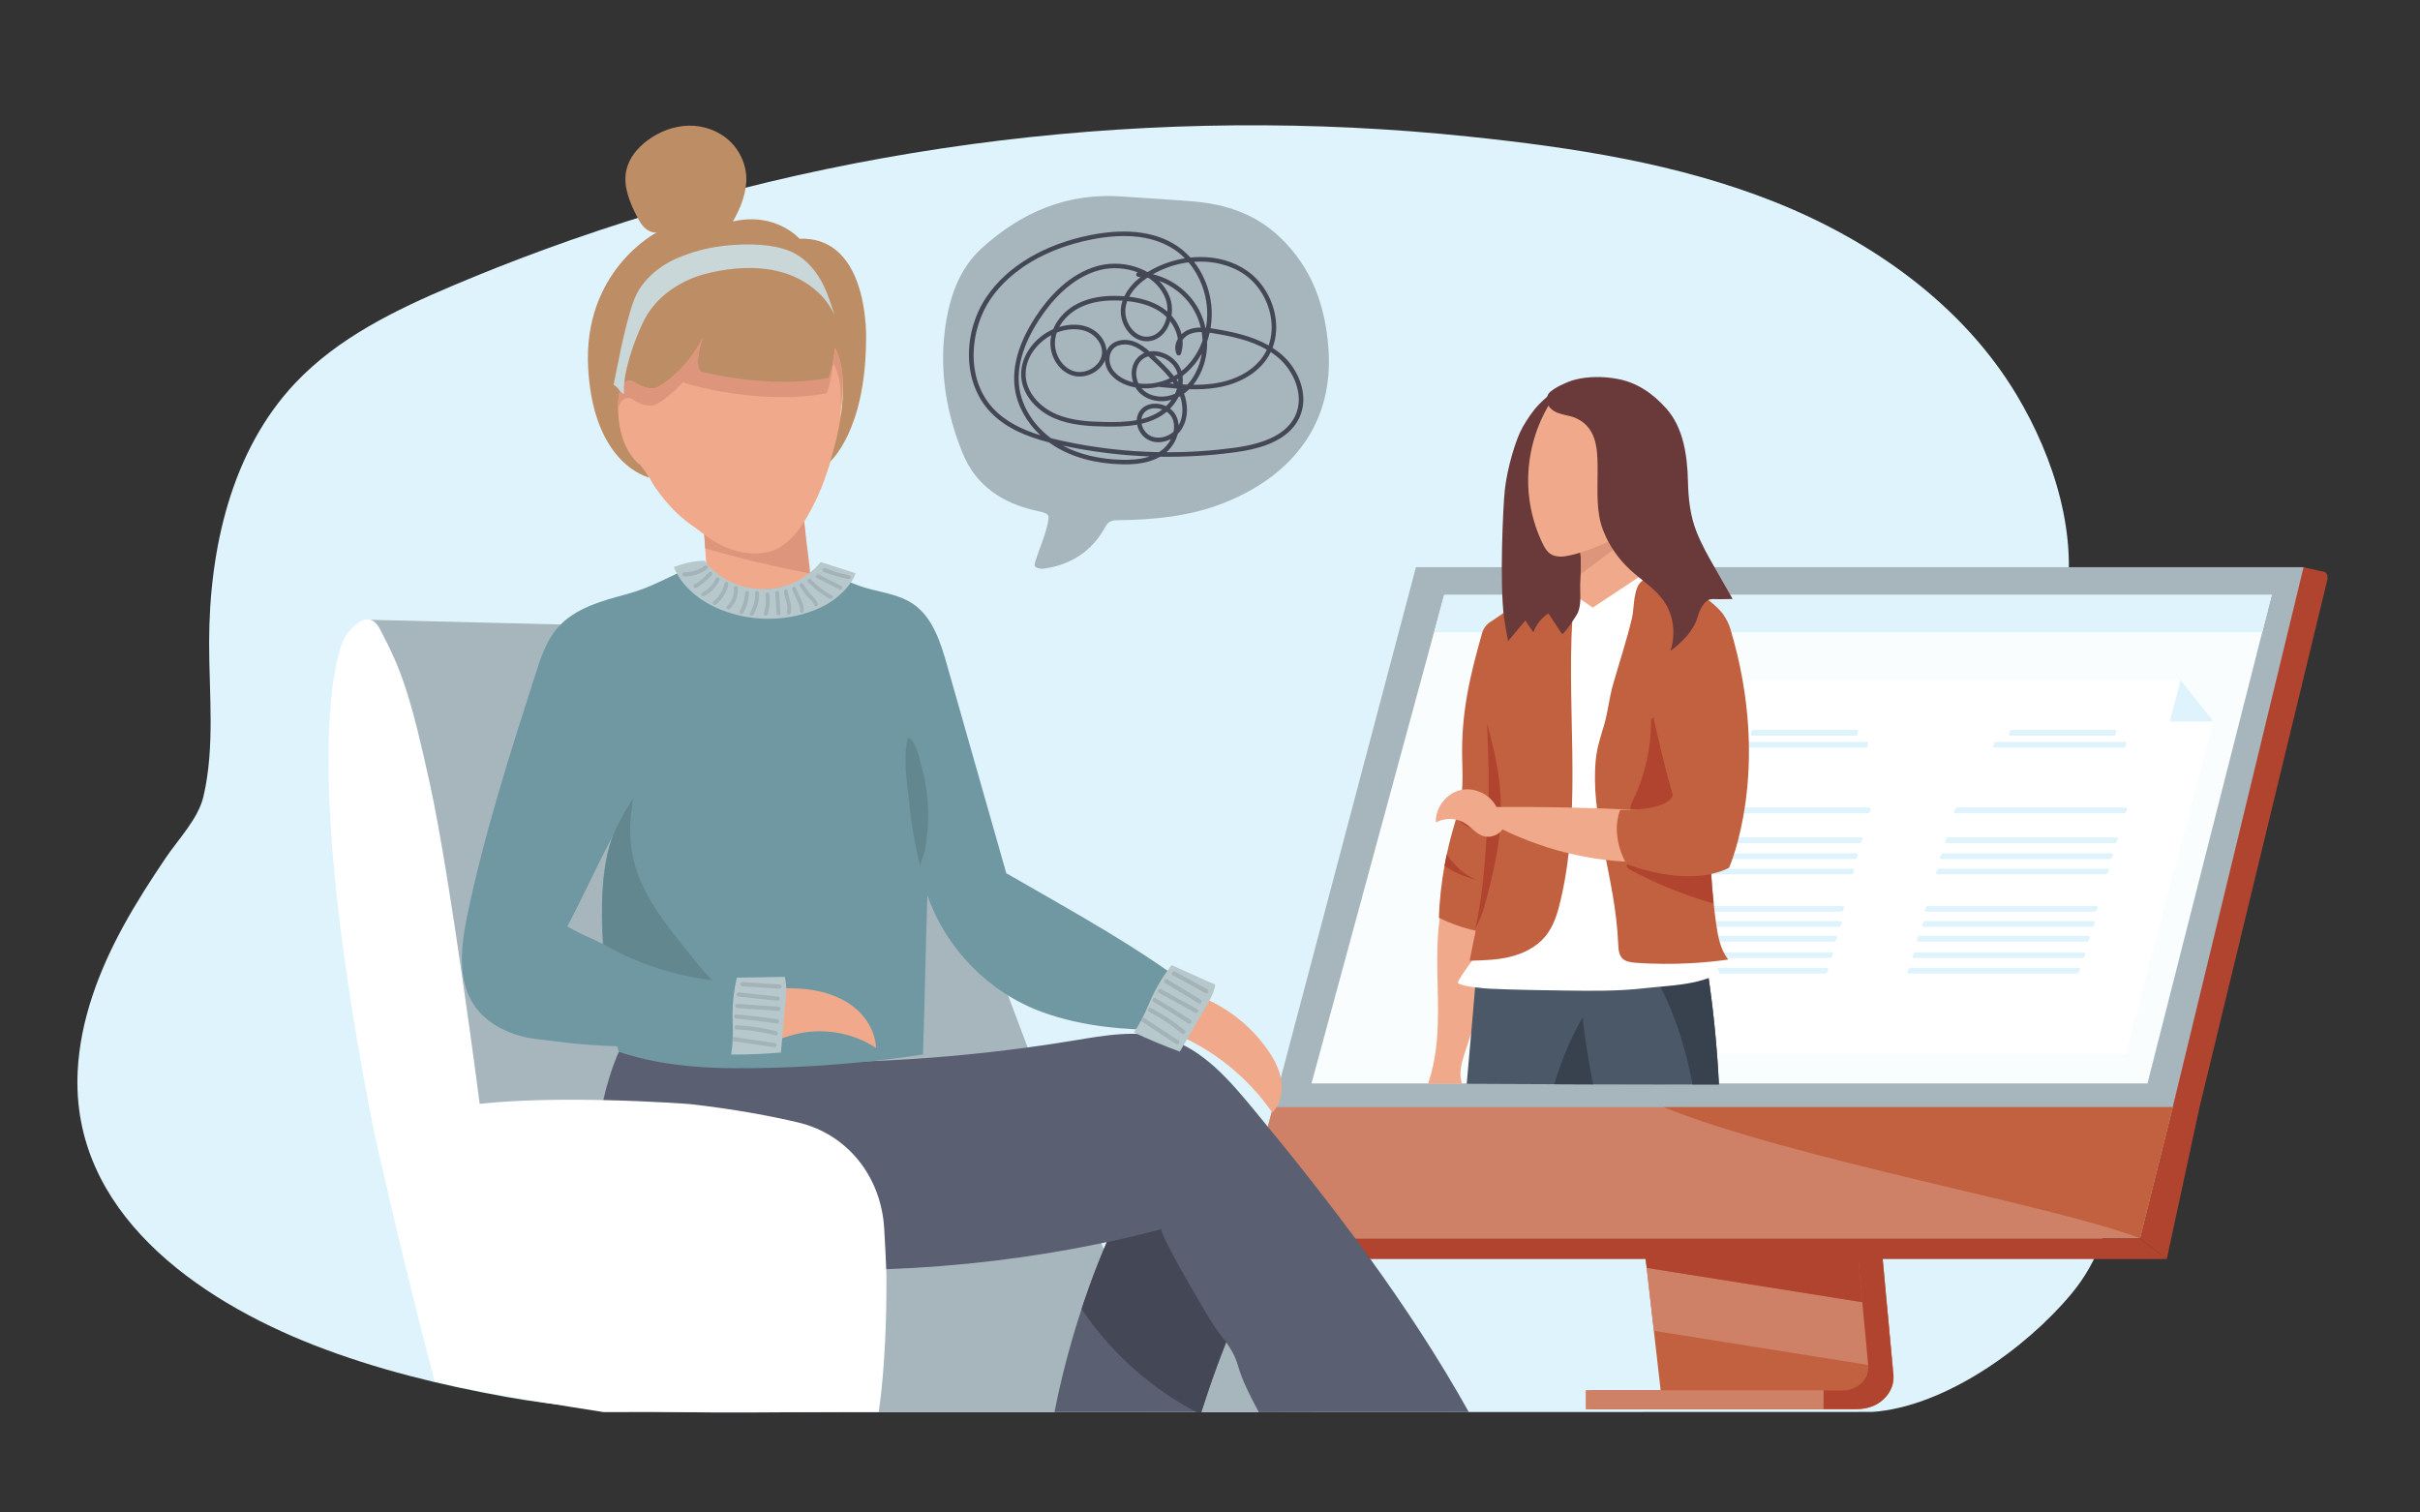 <?xml version="1.0" encoding="utf-8"?>
<!-- Generator: Adobe Illustrator 24.1.1, SVG Export Plug-In . SVG Version: 6.00 Build 0)  -->
<svg version="1.1" xmlns="http://www.w3.org/2000/svg" xmlns:xlink="http://www.w3.org/1999/xlink" x="0px" y="0px"
	 viewBox="0 0 6400 4000" style="enable-background:new 0 0 6400 4000;" xml:space="preserve">
<rect x="0" y="0" width="6400" height="4000" fill="#333333" stroke="none"/>
<style type="text/css">
	.st0{fill:#DFF3FC;}
	.st1{fill:#C26140;}
	.st2{fill:#CE8166;}
	.st3{fill:#B1442F;}
	.st4{fill:#A7B6BD;}
	.st5{fill:#F9FDFE;}
	.st6{fill:#FFFFFF;}
	.st7{fill:#F0A98B;}
	.st8{fill:#4B5868;}
	.st9{fill:#38424E;}
	.st10{fill:#6A393A;}
	.st11{fill:#DD957C;}
	.st12{fill:#BD8D65;}
	.st13{fill:#C9D7D8;}
	.st14{fill:#5A5F72;}
	.st15{fill:#444756;}
	.st16{fill:#7098A2;}
	.st17{fill:#63878F;}
	.st18{fill:#B6C8CC;}
	.st19{fill:#A3B3B7;}
</style>
<g id="Layer_1">
</g>
<g id="Layer_2">
	<path class="st0" d="M5477.08,3422.93c-121.6,145.36-336.25,297.67-525.29,311.16l-1067.33,0.32l-500.71,0.25h-219.96l-375.16-0.15
		l-464.76-0.05l-106.39-0.03c-294.71,0.02-587.68,12.22-879.02-40.12c-172.08-30.91-345.25-73.31-508.29-136.99
		c-309.02-120.78-643.49-352.87-624.7-724.86c6.79-134.48,55.65-263.9,120.16-382.1c34.07-62.41,72.59-122.23,112.31-181.16
		c33.66-49.94,86.2-103.61,100.06-162.64c30.94-131.75,14.78-274.86,15.06-408.81c0.51-246.47,58.64-505.65,227.86-684.85
		c112.85-119.5,264.96-193.29,416.31-257.38c79.65-33.73,160.14-65.49,241.35-95.25c776.87-284.7,1624.19-385.37,2446.57-299.02
		c275.53,28.93,552.77,70.71,810.03,173.53c257.25,102.84,495.48,271.91,638,509.48c99.55,165.97,166.63,377.56,126.35,568.75
		c-44.08,209.17-121.65,409.11-181.44,613.89c-38.32,131.21-71.16,279.87-0.96,406.56c46,83,120.99,138.16,183.23,207.01
		C5611.49,3007.71,5625.12,3245.97,5477.08,3422.93z"/>
	<g>
		<path class="st1" d="M4911.64,3726.67h-716.98v-49.33h197.2l-17.98-157.78l-18.99-166.51l-4.09-35.72h626.92l12.76,136.98
			l15.46,165.98l1.39,14.6C5011.95,3684.47,4967.79,3726.67,4911.64,3726.67z"/>
		<polygon class="st2" points="5005.95,3620.23 4373.89,3519.51 4354.9,3352.9 4990.49,3454.19 		"/>
		<path class="st3" d="M5005.95,3624.42l-29.79-327.09h-64.66l29.3,314.52c1.58,17-4.73,33.18-17.77,45.73
			c-13.04,12.54-30.81,19.75-50.06,19.75H4208v49.33h689.21c37.5,1.33,63.98-6.9,84.21-26.37
			C5001.66,3680.83,5012.09,3655.78,5005.95,3624.42z"/>
		<rect x="4194.1" y="3676.71" class="st2" width="628.55" height="50.48"/>
	</g>
	<g>
		<polygon class="st3" points="4925.16,3443.9 4354.9,3353.09 4350.81,3317.33 4913.36,3317.33 		"/>
	</g>
	<path class="st3" d="M6144.53,1511.96c9.84,0,12.47,12.91,10.15,22.47l-337.79,1394.04l-86.56,401.31l-70.89-54.6h-2313.6
		l91.75-346.71l377.93-1428.25h2276.58L6144.53,1511.96z"/>
	<polygon class="st4" points="6092.08,1500 5746,2928.11 5659.43,3274.67 3274.94,3274.67 3366.69,2928.22 3504.01,2409.27 
		3744.62,1500 	"/>
	<polygon class="st2" points="5746,2928 5659.43,3274.67 3272.23,3274.67 3366.69,2928 	"/>
	<path class="st1" d="M5746,2928l-86.56,346.67h-1.04c-202.72-81.33-920.44-209.33-1258.75-346.67H5746z"/>
	<polygon class="st3" points="3272.23,3275.18 5659.43,3275.18 5730.35,3329.78 3352.85,3329.78 	"/>
	<polygon class="st5" points="6007.79,1573.33 5679.23,2865.33 3468.44,2865.33 3819.33,1573.33 	"/>
	<polygon class="st0" points="3793.27,1672 5982.88,1672 6007.79,1573.33 3819.33,1573.33 	"/>
	<g>
		<polygon class="st6" points="5169.92,1908.42 4961.78,2788 4156.2,2788 4390.4,1798.67 5079.28,1798.67 5080.11,1799.47 		"/>
		<polygon class="st0" points="5169.92,1908 5054.69,1908 5080.11,1798.85 		"/>
		<path class="st0" d="M4908.16,1945.64H4633.6c-2.38,0-4.12-2.24-3.55-4.54l2-8.01c0.41-1.63,1.87-2.77,3.55-2.77h274.56
			c2.38,0,4.12,2.24,3.55,4.54l-2,8.01C4911.3,1944.5,4909.83,1945.64,4908.16,1945.64z"/>
		<path class="st0" d="M4934.32,1977.25h-340.4c-2.95,0-5.11-2.24-4.4-4.54l2.48-8.01c0.5-1.63,2.32-2.77,4.4-2.77h340.4
			c2.95,0,5.11,2.24,4.4,4.54l-2.48,8.01C4938.22,1976.11,4936.4,1977.25,4934.32,1977.25z"/>
		<path class="st0" d="M4938.91,2150.95h-442.45c-3.83,0-6.65-2.24-5.72-4.54l3.23-8.01c0.66-1.63,3.01-2.77,5.72-2.77h442.45
			c3.83,0,6.65,2.24,5.72,4.54l-3.23,8.01C4943.97,2149.8,4941.62,2150.95,4938.91,2150.95z"/>
		<path class="st0" d="M4916.88,2229.81h-442.45c-3.83,0-6.65-2.24-5.72-4.54l3.23-8.01c0.66-1.63,3.01-2.77,5.72-2.77h442.45
			c3.83,0,6.65,2.24,5.72,4.54l-3.23,8.01C4921.94,2228.67,4919.58,2229.81,4916.88,2229.81z"/>
		<path class="st0" d="M4904.43,2271.96h-442.45c-3.83,0-6.65-2.24-5.72-4.54l3.23-8.01c0.66-1.63,3.01-2.77,5.72-2.77h442.45
			c3.83,0,6.65,2.24,5.72,4.54l-3.23,8.01C4909.49,2270.82,4907.13,2271.96,4904.43,2271.96z"/>
		<path class="st0" d="M4895.33,2312.43h-442.45c-3.83,0-6.65-2.24-5.72-4.54l3.23-8.01c0.66-1.63,3.01-2.77,5.72-2.77h442.45
			c3.83,0,6.65,2.24,5.72,4.54l-3.23,8.01C4900.39,2311.29,4898.03,2312.43,4895.33,2312.43z"/>
		<path class="st0" d="M4868.27,2411.09h-442.45c-3.83,0-6.65-2.24-5.72-4.54l3.23-8.01c0.66-1.63,3.01-2.77,5.72-2.77h442.45
			c3.83,0,6.65,2.24,5.72,4.54l-3.23,8.01C4873.33,2409.95,4870.97,2411.09,4868.27,2411.09z"/>
		<path class="st0" d="M4862.04,2451.32H4419.6c-3.83,0-6.65-2.24-5.72-4.54l3.23-8.01c0.66-1.63,3.01-2.77,5.72-2.77h442.45
			c3.83,0,6.65,2.24,5.72,4.54l-3.23,8.01C4867.1,2450.18,4864.75,2451.32,4862.04,2451.32z"/>
		<path class="st0" d="M4849.59,2490.36h-442.45c-3.83,0-6.65-2.24-5.72-4.54l3.23-8.01c0.66-1.63,3.01-2.77,5.72-2.77h442.45
			c3.83,0,6.65,2.24,5.72,4.54l-3.23,8.01C4854.65,2489.21,4852.29,2490.36,4849.59,2490.36z"/>
		<path class="st0" d="M4839.05,2533.78h-442.45c-3.83,0-6.65-2.24-5.72-4.54l3.23-8.01c0.66-1.63,3.01-2.77,5.72-2.77h442.45
			c3.83,0,6.65,2.24,5.72,4.54l-3.23,8.01C4844.11,2532.64,4841.76,2533.78,4839.05,2533.78z"/>
		<path class="st0" d="M4825.88,2574.73h-442.45c-3.83,0-6.65-2.24-5.72-4.54l3.23-8.01c0.66-1.63,3.01-2.77,5.72-2.77h442.45
			c3.83,0,6.65,2.24,5.72,4.54l-3.23,8.01C4830.94,2573.59,4828.59,2574.73,4825.88,2574.73z"/>
	</g>
	<g>
		<polygon class="st6" points="5853.79,1908.42 5621.81,2788 4816.23,2788 5077.26,1798.67 5766.14,1798.67 5766.93,1799.47 		"/>
		<polygon class="st0" points="5853.79,1908 5738.56,1908 5766.93,1798.85 		"/>
		<path class="st0" d="M5591.01,1945.64h-274.56c-2.38,0-4.06-2.24-3.42-4.54l2.22-8.01c0.45-1.63,1.94-2.77,3.62-2.77h274.56
			c2.38,0,4.06,2.24,3.42,4.54l-2.22,8.01C5594.18,1944.5,5592.69,1945.64,5591.01,1945.64z"/>
		<path class="st0" d="M5616.33,1977.25h-340.4c-2.95,0-5.05-2.24-4.27-4.54l2.7-8.01c0.55-1.63,2.39-2.77,4.47-2.77h340.4
			c2.95,0,5.05,2.24,4.27,4.54l-2.7,8.01C5620.25,1976.11,5618.41,1977.25,5616.33,1977.25z"/>
		<path class="st0" d="M5616.21,2150.95h-442.45c-3.83,0-6.58-2.24-5.59-4.54l3.45-8.01c0.7-1.63,3.09-2.77,5.79-2.77h442.45
			c3.83,0,6.58,2.24,5.59,4.54l-3.45,8.01C5621.3,2149.8,5618.91,2150.95,5616.21,2150.95z"/>
		<path class="st0" d="M5592.04,2229.81h-442.45c-3.83,0-6.58-2.24-5.59-4.54l3.45-8.01c0.7-1.63,3.09-2.77,5.79-2.77h442.45
			c3.83,0,6.58,2.24,5.59,4.54l-3.45,8.01C5597.13,2228.67,5594.74,2229.81,5592.04,2229.81z"/>
		<path class="st0" d="M5578.44,2271.96H5136c-3.83,0-6.58-2.24-5.59-4.54l3.45-8.01c0.7-1.63,3.09-2.77,5.79-2.77h442.45
			c3.83,0,6.58,2.24,5.59,4.54l-3.45,8.01C5583.53,2270.82,5581.15,2271.96,5578.44,2271.96z"/>
		<path class="st0" d="M5568.25,2312.43H5125.8c-3.83,0-6.58-2.24-5.59-4.54l3.45-8.01c0.7-1.63,3.09-2.77,5.79-2.77h442.45
			c3.83,0,6.58,2.24,5.59,4.54l-3.45,8.01C5573.34,2311.29,5570.95,2312.43,5568.25,2312.43z"/>
		<path class="st0" d="M5538.51,2411.09h-442.45c-3.83,0-6.58-2.24-5.59-4.54l3.45-8.01c0.7-1.63,3.09-2.77,5.79-2.77h442.45
			c3.83,0,6.58,2.24,5.59,4.54l-3.45,8.01C5543.6,2409.95,5541.21,2411.09,5538.51,2411.09z"/>
		<path class="st0" d="M5531.19,2451.32h-442.45c-3.83,0-6.58-2.24-5.59-4.54l3.45-8.01c0.7-1.63,3.09-2.77,5.79-2.77h442.45
			c3.83,0,6.58,2.24,5.59,4.54l-3.45,8.01C5536.29,2450.18,5533.9,2451.32,5531.19,2451.32z"/>
		<path class="st0" d="M5517.68,2490.36h-442.45c-3.83,0-6.58-2.24-5.59-4.54l3.45-8.01c0.7-1.63,3.09-2.77,5.79-2.77h442.45
			c3.83,0,6.58,2.24,5.59,4.54l-3.45,8.01C5522.78,2489.21,5520.39,2490.36,5517.68,2490.36z"/>
		<path class="st0" d="M5505.97,2533.78h-442.45c-3.83,0-6.58-2.24-5.59-4.54l3.45-8.01c0.7-1.63,3.09-2.77,5.79-2.77h442.45
			c3.83,0,6.58,2.24,5.59,4.54l-3.45,8.01C5511.06,2532.64,5508.67,2533.78,5505.97,2533.78z"/>
		<path class="st0" d="M5491.69,2574.73h-442.45c-3.83,0-6.58-2.24-5.59-4.54l3.45-8.01c0.7-1.63,3.09-2.77,5.79-2.77h442.45
			c3.83,0,6.58,2.24,5.59,4.54l-3.45,8.01C5496.78,2573.59,5494.39,2574.73,5491.69,2574.73z"/>
	</g>
	<g>
		<path class="st7" d="M3776.49,2865.88c29.95,0.14,59.9,0.28,89.85,0.42c-2.16-9.21-3.82-16.86-3.98-21.57
			c-0.94-27.21,9.1-53.43,17.87-79.21c15.62-45.94,27.6-93.12,35.84-140.94c5.02-29.16,8.66-58.56,10.88-88.06
			c1.11-14.75,1.87-29.53,2.27-44.32c0.29-10.56,4.16-31.02-2.51-38.9c-11.41-13.46-41.33-17.16-57.41-19.94
			c-20.43-3.52-41.09-5.09-61.71-7.05c-19.97,143.21,16.68,293.72-28.25,431.15C3778.42,2860.28,3777.46,2863.08,3776.49,2865.88z"
			/>
		<path class="st8" d="M4222.55,2867.86c107.79,0.33,215.58,0.43,323.38,0.13c-0.06-1.12-0.14-2.25-0.19-3.37
			c-0.16-2.94-0.31-5.91-0.47-8.88c-0.54-10.27-1.12-20.54-1.8-30.79c-0.31-4.97-0.65-9.96-0.99-14.92
			c-0.25-3.82-0.52-7.66-0.83-11.49c-0.16-2.45-0.34-4.92-0.54-7.37c-0.07-1.12-0.16-2.25-0.25-3.37c-0.34-4.5-0.67-8.97-1.06-13.44
			c-0.45-5.84-0.94-11.71-1.46-17.55c-0.49-5.78-1.01-11.55-1.53-17.33c-0.54-5.91-1.1-11.82-1.69-17.73
			c-0.11-1.19-0.23-2.36-0.36-3.55c-0.31-3.33-0.65-6.67-1.01-10c-0.54-5.24-1.08-10.5-1.66-15.78c-0.72-6.77-1.48-13.57-2.29-20.43
			c0.02-0.07,0-0.11,0-0.16c-0.4-3.42-0.81-6.85-1.21-10.29c-0.45-3.75-0.9-7.53-1.37-11.26c-0.38-3.21-0.79-6.41-1.19-9.62
			c-1.33-10.59-2.72-21.15-4.2-31.71c-0.38-2.9-0.79-5.78-1.21-8.68c-0.58-4.25-1.19-8.5-1.82-12.72c-0.52-3.57-1.06-7.17-1.6-10.77
			c-0.88-5.87-1.78-11.75-2.7-17.67c-0.79-4.97-1.57-9.93-2.38-14.88c-0.74-4.61-1.51-9.21-2.29-13.82
			c-0.45-2.67-0.9-5.37-1.37-8.05c-0.92-5.53-1.89-11.04-2.9-16.54c-0.97-5.53-1.95-11.06-2.99-16.56
			c-0.77-4.18-1.55-8.36-2.36-12.52c-0.61-3.24-1.24-6.45-1.87-9.69c-0.18-1.01-0.38-2.02-0.58-3.03
			c-0.94-4.83-1.89-9.64-2.88-14.47c-1.08-5.35-2.18-10.68-3.28-16.02c-1.57-7.48-3.17-14.97-4.81-22.45
			c-6.72-30.77-14.14-61.72-22.32-92.75c0,0-343.89,249.61-550.12,132.49c0,0-14.13,179.56-35.43,415.56
			C3993.46,2866.93,4108.01,2867.51,4222.55,2867.86z"/>
		<path class="st9" d="M4213.15,2867.82c-9.59-49.25-22.37-120.98-27.59-177.7c-32.18,56.02-56.66,115.55-75.26,177.32
			C4144.58,2867.58,4178.86,2867.72,4213.15,2867.82z"/>
		<path class="st9" d="M4545.93,2867.98c-0.06-1.12-0.14-2.25-0.19-3.37c-0.13-2.97-0.29-5.93-0.47-8.88
			c-0.54-10.27-1.12-20.54-1.8-30.79c-0.31-4.97-0.65-9.96-0.99-14.92c-0.25-3.82-0.52-7.66-0.83-11.49
			c-0.16-2.45-0.34-4.92-0.54-7.37c-0.07-1.12-0.16-2.25-0.25-3.37c-0.34-4.5-0.67-8.97-1.06-13.44
			c-0.45-5.84-0.94-11.71-1.46-17.55c-0.49-5.78-1.01-11.55-1.53-17.33c-0.54-5.91-1.1-11.82-1.69-17.73
			c-0.11-1.19-0.23-2.36-0.36-3.55c-0.31-3.33-0.65-6.67-1.01-10c-0.54-5.24-1.08-10.5-1.66-15.78c-0.72-6.81-1.48-13.62-2.29-20.43
			c0.02-0.07,0-0.11,0-0.16c-0.4-3.42-0.81-6.85-1.21-10.29c-0.45-3.75-0.9-7.53-1.37-11.26c-0.38-3.21-0.79-6.41-1.19-9.62
			c-1.33-10.59-2.72-21.15-4.2-31.71c-0.38-2.9-0.79-5.78-1.21-8.68c-0.58-4.25-1.19-8.5-1.82-12.72c-0.52-3.57-1.06-7.17-1.6-10.77
			c-0.88-5.91-1.78-11.8-2.7-17.67c-0.79-4.97-1.57-9.93-2.38-14.88c-0.74-4.61-1.51-9.21-2.29-13.82c-0.45-2.67-0.9-5.37-1.37-8.05
			c-0.92-5.53-1.89-11.04-2.9-16.54c-0.97-5.53-1.95-11.06-2.99-16.56c-0.77-4.18-1.55-8.36-2.36-12.52
			c-0.61-3.24-1.24-6.45-1.87-9.69c-0.18-1.01-0.38-2.02-0.58-3.03c-0.94-4.83-1.89-9.64-2.88-14.47
			c-1.08-5.35-2.18-10.68-3.28-16.02c-1.57-7.48-3.17-14.97-4.81-22.45c-48.43,39.87-94.17,82.86-136.24,128.17
			c64.53,98.23,103.68,212.04,125.67,328.88C4499.45,2868.1,4522.69,2868.05,4545.93,2867.98z"/>
		<path class="st7" d="M4121.69,1432.75c-1.93,46.86,10.64,196.42,8.71,243.28c40.02,66.04,56.33-33.62,96.35,32.42
			c36.27-44.92,97.14-81.01,125.4-131.35c-5.16-69.8-24.52-89.77-20.99-159.68c1.13-22.4,0.97-45.48,1.72-67.89
			C4292.18,1385.82,4146.33,1432.82,4121.69,1432.75z"/>
		<path class="st6" d="M3855.19,2599.72c11.95,9.89,72.94,14.59,87.03,15.22c66.44,2.98,132.96,3.87,199.46,4.76
			c68.41,0.92,137.03,1.82,205.01-5.93c67.97-7.75,140.58-7.63,200.81-40.07c-17.57-42.17-30.38-81.83-49.14-144.2
			c-38.34-127.44-105.3-254.77-98.61-387.69c5.54-110.08,53.03-217.39,41.08-326.96c-4.33-39.67-11.77-79.07-22.62-117.48
			c-5.42-19.19-13.56-37.56-19.02-56.64c-2.35-8.2-4.5-15.47-9.26-22.85c-1.25-1.93-14-19.24-16.09-17.85
			c-53.86,35.63-107.72,71.26-161.59,106.89c-36.49-24.88-72.98-49.75-109.47-74.63c-7.02,23.31-14.04,46.62-21.07,69.93
			c-26.35,87.48-49.23,176.33-64.8,266.55c-16.99,98.43,3.84,199.8-3.22,299.44c-7.06,99.63-25.67,199.31-65.39,290.96
			C3935.62,2488.41,3858.38,2581.5,3855.19,2599.72z"/>
		<path class="st1" d="M3902.72,2461.38c-5.55,26.44-10.66,53.05-16.19,79.49c36.21-1.29,72.85-1.75,107.98-10.59
			c35.14-8.85,69.24-25.92,92.31-53.85c22.04-26.71,32.35-61.02,40.28-94.73c60.96-259.16,10.09-531.13,35.17-796.18
			c1.6-17.08,4.8-42.93-9.07-57.85c-9.9-10.64-35.71-11.06-44.02-20.02c0,0-77.76,79.69-167.6,137
			c-10.62,6.77-18.37,17.24-21.83,29.35c-32.53,113.88-55.38,210.58-52.85,331.24c0.66,31.63,2.5,63.42-1.48,94.83
			c-1.51,11.96-3.85,23.72-6.65,35.41c-2.24,9.39-4.79,18.73-7.44,28.05c-3.5,12.28-7.2,24.53-10.64,36.81
			c-5.5,19.65-10.39,39.49-14.65,59.47c-2.11,9.87-4.07,19.78-5.85,29.71c-8.24,45.51-13.24,91.62-14.92,137.83
			C3836.24,2442.27,3869.1,2454.18,3902.72,2461.38z"/>
		<path class="st1" d="M4558.17,1640.8c-60.95,77.95-14.46,187.76-19.8,280.81c-0.57,9.91-1.73,19.6-3.67,29.06
			c-7.8,38.05,0.25,76.49-6.04,113.62c-6.79,40.16-5.99,83.03-6.39,123.68c-0.11,12.09-0.11,24.2,0.03,36.3
			c0.56,55.23,3.8,110.41,9.7,165.32c1.81,17.14,3.92,34.24,6.25,51.31c4.67,34.15,11.07,69.79,32.45,96.83
			c-33.48,4.68-67.17,7.91-100.94,9.7c-46.88,2.48-93.93,2.17-140.78-0.94c-36.13-2.4-47.95-11.32-49.33-47.8
			c-3.45-91.89-23.56-179.99-41.31-269.88c-14.19-71.79-25.05-145.58-18.21-218.89c3.14-33.89,13.58-62.62,22.7-94.51
			c9.65-33.81,13.08-70.04,22.82-104.27c16.82-59.11,36.55-118.16,50.67-177.98c6.3-26.66,2.02-82.75,28.92-98.46
			C4381.05,1513.79,4583.32,1608.63,4558.17,1640.8z"/>
		<path class="st3" d="M3932.72,1912.34c3.19,89.12,7,167.8,1.44,256.81c-5.56,89-10.97,191.85-32.48,287.6
			c22.74-45.01,27.24-71.92,36.5-107.29c15.24-58.17,27.94-125.85,30.23-174.72C3973.02,2076.18,3958.21,2007.66,3932.72,1912.34z"
			/>
		<path class="st3" d="M3851.33,2163.53c16.84,16.77,37.59,29.46,60.77,33.81c-21.33-17.17-38.84-38.56-53.33-61.86
			C3856.53,2144.88,3853.98,2154.22,3851.33,2163.53z"/>
		<path class="st3" d="M3820.2,2289.53c26.46,18.52,56.72,31.62,88.4,37.85c-34.58-10.7-61.28-37.98-82.55-67.56
			C3823.94,2269.69,3821.98,2279.6,3820.2,2289.53z"/>
		<path class="st10" d="M4178.93,1547.43c-0.51,25.96,3.77,47.24-5.89,72.69c-2.05,5.41-38.65,61.99-42.64,55.91
			c-11.82-17.91-23.64-35.85-35.44-53.77c-18.24,11.82-32.44,29.71-39.79,50.16c-7.07-10.43-14.15-20.84-21.22-31.27
			c-15.18,18.09-30.38,36.18-45.58,54.27c-4.14-20.23-7.65-40.59-10.54-61.06c-12.38-87.82-2.99-294.32,1.89-338.95
			c6.29-57.47,28.96-134.45,47.59-166.59c10.12-17.43,24.76-40.59,41.96-58.48c25.52-26.56,53.34-45.08,53.34-45.08
			s-50.42,141.8-42.76,153.56c25.53,39.15,14.34,96.74,50.39,127.98c12.55,10.9,27.49,20.3,34.52,35.35
			c4.86,10.41,5.26,22.24,5.5,33.71c0.22,11.59,1.21,23.13,2.51,34.63c0.73,6.32,1.53,12.64,2.38,18.93
			c0.47,3.57,0.97,7.11,1.46,10.68c0.61,4.65,1.24,9.29,1.82,13.94c0.62,4.87,1.22,9.77,1.73,14.66
			C4183.07,1495.94,4179.42,1520.78,4178.93,1547.43z"/>
		<path class="st7" d="M4102.51,1061.15c-35.63,54.93-56.31,120.34-60.38,185.69c-4.07,65.35,9,131.69,37.54,190.61
			c4.85,10.01,10.45,20.18,19.49,26.66c15.97,11.45,37.86,8.41,56.94,3.71c53.15-13.09,104.03-35.3,149.76-65.38
			c20.66-13.59,40.98-29.62,51.71-51.9c13.01-27.04,9.88-58.71,6.45-88.53c-30.34,3.32-60.04-9.73-85.93-25.88
			c-25.89-16.15,16.58-54.97-2.83-78.52c-11.98-14.53-26.56-44.23-37.12-59.83c-21.81-32.21-100.15-33.21-115.35-69.01
			C4115.45,1039.74,4109.27,1050.73,4102.51,1061.15z"/>
		<path class="st11" d="M4332.16,1382.77c-0.19,11.61-0.79,19.26-0.7,25.35c-45.06,29.24-150.37,110.13-151.19,110.32
			c0.34-10.68,1.07-38.56-0.12-49.74c-0.24-2.41-0.52-4.81-0.81-7.22c44.73-13.44,87.52-33.36,126.53-59.02
			C4314.96,1396.47,4323.98,1390.01,4332.16,1382.77z"/>
		<path class="st3" d="M4319.36,2114.69c-5.14,10.68-10.77,22.98-6.1,33.87c5.46,12.72,21.58,16.15,35.34,17.64
			c69.32,7.52,139.29,8.95,208.86,4.26c-48.53-80.62-97.05-161.25-145.58-241.87c-5.14-8.54-10.45-17.27-18.27-23.44
			c-5.13-4.04-12.95-7.9-19.7-7.08c-8.38,1.02-7.34,4.98-7.45,12.42c-0.24,16.91-1.08,33.75-2.98,50.57
			c-3.81,33.85-11.23,67.3-22.11,99.58C4335.14,2079.08,4327.8,2097.15,4319.36,2114.69z"/>
		<path class="st7" d="M4368.96,2279.72c-136.75,4-272.61-26.13-395.49-86.26c-11.23,16.24-33.78,23.6-52.43,17.12
			c-17.75-6.17-29.83-22.41-45.55-32.69c-22.95-15.01-54.29-16.08-78.2-2.66c-1.53-38.3,26.37-75.78,63.5-85.31
			c37.13-9.52,79.63,9.9,96.72,44.21c124.26-0.78,248.55,1.83,372.66,7.83C4347.92,2184.82,4365.88,2233.43,4368.96,2279.72z"/>
		<path class="st3" d="M4532.01,2389.59c-15.18-4.28-30.25-8.92-45.25-13.86c-6.17-2.02-12.32-4.14-18.44-6.28
			c-34.72-12.15-68.83-26.07-102.15-41.68c-17.05-7.98-33.9-16.4-50.49-25.26c-3.98-2.11-7.24-4.19-9.62-6.15
			c-4.59-3.82-5.82-7.28-2.28-10.06c2.13-1.7,6.01-3.14,11.94-4.26c6.27-1.17,12.59-2.02,18.94-2.66
			c12.74-1.33,25.53-1.93,38.29-3.03c21.57-1.87,43.98-4.56,64.87-10.4c15.62-4.39,28.98-15.36,43.77-22.38
			c13.58-6.44,27.14-12.89,40.73-19.31C4522.88,2279.51,4526.11,2334.69,4532.01,2389.59z"/>
		<path class="st1" d="M4373.81,1902.55c0,0,28.75,130.33,50.28,199.94c0,0-3.51,41.08-139.24,39.48c0,0-28.49,60.76,16.27,142.84
			c0,0,159.03,65.86,271.46,10.34c0,0,116.34-257.93,3.48-632.26c-4.01-13.29-10.19-25.83-18.5-36.94
			c-16.91-22.59-50.37-56.06-107.67-71.74L4373.81,1902.55z"/>
		<path class="st10" d="M4096.02,1040.2c-5.31,7.79-6.66,18.12-3.55,27.02c4.47,12.78,16.98,21.11,29.75,25.6
			c12.77,4.49,26.42,6.07,39.19,10.54c7.71,2.7,15.03,6.48,21.74,11.14c43.83,30.49,41.78,88.07,41.9,136.06
			c0.12,50.83-4.17,105.42,15.32,153.6c16.44,40.63,38.44,72.35,70.39,102.35c31.95,30,67.89,50.08,91.98,86.7
			c24.08,36.62,28.84,86.42,15.04,128.02c29.57-21.09,62.11-54.04,71.88-89.89c4.07-14.94,12.72-33.64,25.54-43.14
			c8-5.93,24.32-3.26,34.65-3.46c2.7-0.05,32.33-0.81,32.34-0.62c-15.07-26.39-30.15-52.77-45.22-79.16
			c-17.98-31.47-36.01-63.06-49.53-96.68c-17.78-44.21-22.37-89.23-23.47-136.43c-1.57-67.66-12.31-141.49-57.55-191.82
			c-36.01-40.06-77.56-68.9-130.61-78.28c-35.77-6.32-74.03-6.73-109.44,2.08c-12.83,3.19-25.26,8.56-40.12,15.62
			C4120.29,1022.29,4100.56,1033.53,4096.02,1040.2z"/>
	</g>
	<polygon class="st4" points="979.96,1639.19 2304.53,1671.9 2999.76,3519.6 2071.16,3642.62 1179.15,3035.85 	"/>
	<path class="st4" d="M3383.75,3734.67h-54.77h-151.93h-0.01c-0.04,0-0.08-0.13-0.12,0h-12.37c-0.25-0.12-0.49-0.25-0.75-0.39
		l-375.16,0.04l-464.76,0.05l-106.39,0.01l-35.01-106.52l-12.77-38.84c56.27-15.76,113.56-29.45,171.11-41.33
		c175.95-36.33,354.27-55.76,512.97-65.59c6.64-0.41,13.25-0.81,19.83-1.19c37.87-2.17,74.55-3.81,109.72-5.01
		c77.35-2.63,147.41-3.15,206.95-2.64c30.83,0.28,58.84,0.83,83.55,1.49c76.51,2.08,121.52,5.56,121.52,5.56
		C3412.29,3571.59,3393.84,3684,3383.75,3734.67z"/>
	<path class="st7" d="M3364.83,2942.52c-63.94-92.59-154.98-166.19-258.9-209.34c-16.98-7-34.54-13.43-48.92-24.81
		c-9.6-7.66-17.38-17.14-23.86-27.59c31.76-16.61,71.65-40.53,105.29-58.85c13.11,3.8,26.2,9.74,37,14.09
		c24.13,9.69,47.26,21.78,69.06,35.98c42.25,27.56,79.31,63.12,108.11,104.61c17.17,24.73,31.69,52.17,36.06,82
		C3393.04,2888.42,3385.96,2921.04,3364.83,2942.52z"/>
	<path class="st7" d="M2132.42,1593.11c-1.95,3.4-3.89,6.82-5.85,10.23c-35.7,62.49-65.64,15.52-114.95,62.3
		c-82.75-50.64-109.16-23.66-139.58-112.36l-7.06-103.04l-6.59-96.14l-0.12-1.26c2.29,0.53,2.47-0.55,3.04-2.73
		c0.58-2.19,0.03-4.49-0.55-6.67c86.41-10.06,173.34-15.86,260.31-17.03l17.67,172.8c0.7,9.8,3.62,20.68,7.52,29.72
		C2155.29,1549.81,2143.71,1573.36,2132.42,1593.11z"/>
	<path class="st11" d="M2142.01,1516.87c-154.82-31.03-220.27-50.87-277.01-66.64l-6.59-96.14l-0.12-1.26
		c2.29,0.53,2.47-0.55,3.04-2.73c0.58-2.19,0.03-4.49-0.55-6.67c86.41-10.06,173.34-15.86,260.31-17.03l10.68,97.88
		C2132.47,1434.09,2143.96,1513.47,2142.01,1516.87z"/>
	<path class="st7" d="M1758.99,1323.54c12.87,15.46,26.88,29.97,41.88,43.38c17.62,15.75,37.68,27.66,55.96,42.31
		c37.06,29.71,79.89,50.94,128.1,54.09c25.68,1.68,52.18-1.92,74.81-14.41c30.75-16.95,56.34-50.45,74.25-81.22
		c4.88-8.37,9.56-16.85,14.04-25.45c8.4-16.13,16.09-32.63,23.01-49.44c11.18-27.14,19.79-54.99,28.75-82.99
		c5.65-17.65,9.64-35.04,14.33-52.9c4.17-15.85,8.45-32.41,10.11-48.75c0.58-5.65-0.93-11.03-0.55-16.67
		c0.54-8.03,1.99-16.15,2.92-24.16c2.28-19.55,3.45-39.23,3.5-58.92c0.06-23.31-1.48-46.81-7.69-69.27
		c-6.21-22.46-17.35-43.95-34.38-59.87c-24.38-22.8-57.38-32.23-85.19-49.73c-12.34-7.76-23.65-17.69-35.14-26.46
		c-11.35-8.66-11.84-17.59-27.78-17.02c-46.84,1.66-93.38,10.29-137.84,25.08c-45.96,15.28-89.74,37.14-129.56,64.73
		c-20.1,13.93-39.19,29.32-57.02,46.06c-15.64,14.68-28.95,34.95-47.69,45.07c-27.36,14.78-39.21,47.8-44.8,76.54
		c-6.15,31.61-4.46,64.78,5.31,95.49c11.13,35,32.66,66.54,60.9,89.99c6.05,5.02,8.7,9.95,13.59,16.08
		c3.93,4.94,11.31,11.31,14.11,16.95c9.51,19.13,22.3,36.69,35.52,53.4C1754.59,1318.19,1756.77,1320.88,1758.99,1323.54z"/>
	<path class="st7" d="M2186.49,1206.67c0.62,10.6,1.97,21.08,4.12,31.32c20.61-67.63,29.17-137,30.15-208.04
		c-0.55,11.7-1.76,23.38-3.5,34.93c-3.98,26.41-10.65,52.31-18.31,77.88C2192.22,1165.23,2185.13,1183.3,2186.49,1206.67z"/>
	<path class="st12" d="M2195.36,1220.57c0,0,93.03-78.97,95.08-319.38c0,0,11.9-276.55-176.15-269.84c0,0-62.65-71.96-176.03-45.65
		c18.16-32.14,32.21-64.85,35.18-101.95c3.26-40.68-13.76-82.02-42.71-109.78c-28.95-27.77-68.9-42.13-108.38-41.65
		c-39.48,0.48-78.27,15.26-110.28,39.16c-26.14,19.52-48.73,46.49-55.72,79.03c-8.82,41.04,8.17,83,27.19,120.16
		c5.66,11.06,11.67,22.19,20.42,30.85c8.74,8.66,20.74,14.62,32.76,13.16c0,0-195.58,100.49-181.28,358.75
		c14.3,258.27,162.05,289.73,162.05,289.73l0,0c0,0-12.31-19.3-23.44-32.6c0,0-55.31-36.19-59.27-140.32
		c-3.96-104.13,40.43-81.23,40.43-81.23s32.42,25.46,61.99,15.97c0,0,73.22-35.74,121.39-132.27c0,0-24.95,66.65-5.56,92.85
		c0,0,178.12,56.41,338.68,23.27c0.94-2.43,10.78-28.65,16.36-88.86C2208.06,919.99,2263.73,1001.32,2195.36,1220.57z"/>
	<path class="st11" d="M1848,1022.67c0,0,177.37,48.4,338.12,17.25c0.96-2.18,11.06-25.63,17.26-79.29c0,0,22.01,28.87,20.15,99.94
		c-0.1,4.21-0.3,8.56-0.59,13.07c3.13-19.26,4.72-36.47,5.22-51.76c0.01-0.04,0.01-0.08,0-0.13c2.3-72.4-20.1-101.78-20.1-101.78
		c-6.2,53.66-16.3,77.11-17.26,79.29c-160.75,31.15-338.12-17.25-338.12-17.25c-3.78-4.59-5.81-10.58-6.63-17.26
		C1840.84,983.92,1837,1009.35,1848,1022.67z"/>
	<path class="st11" d="M1634.54,1081.61c10.42-40.38,36.42-26.97,36.42-26.97s32.43,25.46,62,15.97c0,0,64.9-31.68,112.69-115.95
		c0.49-28.25,12.5-60.8,12.91-61.92c-48.18,96.51-121.38,132.26-121.38,132.26c-29.57,9.49-62-15.97-62-15.97
		S1633.31,987.42,1634.54,1081.61z"/>
	<path class="st11" d="M1801.9,973.99c-1.19,14.68,0.11,29.04,6.98,38.32c0,0,178.12,56.41,338.68,23.27
		c0.44-1.14,2.88-7.62,5.92-20.49c-149.33,18.36-300.47-29.51-300.47-29.51c-18.92-25.56,4.36-89.64,5.52-92.74
		C1841.34,927.24,1820.98,953.91,1801.9,973.99z"/>
	<path class="st13" d="M2207.32,834.16c-23.38-53.83-73.97-92.94-129.76-111.14c-55.79-18.21-116.36-17.27-174.15-7.04
		c-29.95,5.3-59.65,13.1-87.13,26.14c-50.28,23.85-91.97,60.5-115.92,110.73c-23.95,50.23-53.97,134.5-50.11,188.76
		c-8.6-0.86-19-22.36-27.6-23.21c5.63-25.58,27.52-151.65,52.97-222.1c19.52-54.03,67.61-94.06,120.78-115.81
		c53.17-21.75,100.81-30.8,158.19-33.54c46.69-2.23,106.47,1.27,147.58,23.53c28.92,15.66,51.51,41.31,68.09,69.72
		C2186.84,768.61,2197.15,802.88,2207.32,834.16z"/>
	<path class="st14" d="M3884.45,3734.41l-500.71,0.25h-54.77c-0.69-1.33-1.37-2.73-2.05-4c-20.65-38.55-40.73-77.17-53.01-119.19
		c-7.17-24.56-17.96-43.25-31.11-61.72c-1-1.39-2-2.8-3.03-4.19c-1.71-2.35-3.47-4.72-5.27-7.09c-1.59-2.11-3.21-4.23-4.85-6.38
		c-0.89-1.15-1.79-2.32-2.69-3.48c-3.35-4.35-6.79-8.77-10.32-13.39c-3.43-4.47-13.29-20.21-26.37-41.96
		c-44.93-74.68-127.77-220.11-118-222.63c-6.01,1.55-12.03,3.09-18.05,4.6c-6.01,1.52-12.04,3.03-18.07,4.51
		c-6.04,1.49-12.07,2.96-18.11,4.41c-6.04,1.45-12.08,3.19-18.13,4.61c-24.19,5.69-48.44,11.23-72.75,16.56h-0.01
		c-4.87,0-9.75,1.76-14.61,2.76c-187.23,38.79-377.73,61.59-568.81,68.54c-180.01,6.56-360.53-1.18-539.32-23.2
		c-72.27-8.89-149.44-22.64-201.23-73.81c-61.63-60.89-50.15-131.05-35.79-206.61c9.33-49.08,17.15-96.7,28.04-143.66
		c9.95-42.87,22.48-85.18,41.08-127.54c221.69,25.32,445.32,33.48,668.27,24.56c138.13-5.52,276.01-17.6,412.99-36.23
		c41.12-5.59,82.15-11.76,123.08-18.53c81.4-13.45,166.15-29.05,245.15-5.24c95.51,28.8,164.73,109.59,228.33,186.43
		C3525.6,3188.07,3725.52,3449.99,3884.45,3734.41z"/>
	<path class="st14" d="M3307.57,3399.72c-11.65,24.85-22.91,49.88-33.76,75.04c-10.72,24.84-21.07,49.83-31.01,74.95
		c0,0-0.01,0-0.01,0.01c-0.88,2.23-1.76,4.44-2.63,6.67c-1.35,3.39-2.67,6.79-3.99,10.19c-1.32,3.39-2.64,6.79-3.95,10.19
		c-0.28,0.71-0.56,1.43-0.81,2.15c-1.32,3.4-2.61,6.81-3.91,10.23c-1.43,3.76-2.85,7.53-4.25,11.31c-1.4,3.76-2.8,7.74-4.2,11.51
		c-14.95,40.52-28.93,81.38-42.01,122.71h-0.01c-0.04,0-0.08-0.13-0.12,0h-12.37c-0.25-0.12-0.49-0.25-0.75-0.39l-375.16,0.04
		c12.91-64.97,28.61-129.39,47.08-192.99c5.76-19.83,11.77-39.57,18.07-59.23c2.17-6.8,4.37-13.57,6.63-20.35
		c0.36-1.12,0.72-2.23,1.09-3.33c1.12-3.4,2.25-6.79,3.4-10.17c1.01-3.03,2.04-6.07,3.08-9.09c15.53-45.4,32.49-90.31,50.87-134.63
		c2.31-5.57,4.63-11.13,6.99-16.68c0.44-1.05,0.88-2.09,1.33-3.13c0-0.03,0.01-0.04,0.03-0.05c23.36-54.87,48.91-108.8,76.6-161.61
		C3062.89,3278.8,3307.57,3399.72,3307.57,3399.72z"/>
	<path class="st15" d="M3242.79,3549.72c-0.88,2.23-1.76,4.44-2.63,6.67c-1.35,3.4-2.68,6.79-3.99,10.19
		c-1.33,3.4-2.64,6.79-3.95,10.19c-0.28,0.71-0.56,1.43-0.81,2.15c-1.32,3.4-2.63,6.81-3.91,10.23c-1.43,3.76-2.85,7.53-4.25,11.31
		c-1.41,3.76-2.83,7.53-4.2,11.32c-14.97,40.52-28.96,81.37-42.03,122.52c-0.04,0.13-0.08,0.25-0.12,0.39h-12.37
		c-0.25-0.12-0.49-0.25-0.75-0.39c-95.91-50.45-181.97-119.93-251.44-203.09c-13.56-16.25-26.51-33.01-38.75-50.27
		c-4.49-6.32-8.89-12.71-13.2-19.16c-0.01,0-0.01-0.01-0.01-0.01c0.36-1.11,0.73-2.21,1.11-3.32c1.12-3.4,2.25-6.79,3.4-10.17
		c1.01-3.03,1.96-6.07,3-9.09c15.48-45.41,32.11-90.32,50.77-134.64v-0.01c2.67-5.56,4.72-10.8,7.08-16.35
		c0.44-1.04,0.96-2.83,1.4-2.83h0.01c0,0,0,0,0.01,0h0.01c24.29-5.33,48.55-10.87,72.72-16.53c6.05-1.43,12.09-3.02,18.13-4.47
		c6.04-1.45,12.07-3,18.11-4.5c6.03-1.48,12.05-3.03,18.07-4.55c6.03-1.51,12.04-3.07,18.05-4.62
		c-9.77,2.52,73.07,147.94,118,222.62c13.08,21.75,22.95,37.49,26.37,41.95c3.53,4.61,6.97,9.04,10.32,13.38
		c0.91,1.16,1.8,2.33,2.69,3.48c1.64,2.15,3.27,4.27,4.85,6.37c1.8,2.37,3.55,4.72,5.27,7.08c0.51,0.69,1.01,1.39,1.52,2.08
		C3241.79,3548.32,3242.29,3549.01,3242.79,3549.72z"/>
	<path class="st16" d="M2440.95,2788.88c4.98-142.22,6.75-279.01,11.74-421.23c48.45,140.99,163,257.68,303.07,308.72
		c108.82,39.65,220.24,47.61,336.06,48.02c28.34-28.16,62.02-58.78,90.36-86.94c-157.59-125.62-346.44-227.23-520.93-328.06
		c-52.29-183.72-104.58-367.43-156.87-551.15c-17.38-61.05-38.4-127.26-91.36-162.25c-31.97-21.12-71.06-27.52-108.18-37.03
		c-37.12-9.51-94.72-29.76-116.51-61.29c-78.74,55.81-166.08,76.99-258.84,50.35c-21.28-6.11-23.8-6.89-40.61-21.32
		c-16.8-14.43-14.42-12.87-30.6-40.69c-90.29,38.38-131.06,66.36-198.76,84.72c-67.71,18.35-140.47,37.58-186.06,90.89
		c-28.88,33.77-43.15,77.3-56.75,119.61c-67.42,209.76-134.97,419.99-180.1,635.65c-17.28,82.55-29.17,175.97,19.56,244.81
		c28.75,40.62,75.13,66.02,123.19,78.94c48.06,12.91,148.07,16.14,148.07,16.14s133.01-225.5-27.6-305.46
		c42.96-82.07,78.93-161.22,121.88-243.29c-58.57,133.63-19.37,472.72,14.8,573.81c98.02,32.1,196.7,42.47,299.84,43.19
		C2102.67,2826.15,2276.49,2813.7,2440.95,2788.88z"/>
	<path class="st17" d="M1610.11,2663.69c80.17,20.07,182.46,14.6,264.72,22.53c82.27,7.93,67.14,16.38,144.73-12.07
		c-116.02-42.03-140.33-82.29-223.78-186.48c-86.08-107.48-154.77-211.72-119.9-378.66c-28.25,42.95-45.47,77.96-54.17,99
		C1565.61,2366.35,1606.82,2557.46,1610.11,2663.69z"/>
	<path class="st7" d="M1991.79,2768.81c41.99-8.94,81.47-27.55,123.52-36.17c68.72-14.1,142.82,0.18,201.39,38.8
		c-1.58-43.87-27.24-84.72-62.35-111.09c-35.1-26.37-78.73-39.47-122.37-44.28c-43.64-4.81-87.72-1.82-131.52,1.17
		c-12.11,0.83-24.97,1.92-34.69,9.2c-5.4,4.05-9.35,9.69-13.21,15.23c-13.34,19.17-26.67,38.33-40.01,57.5
		c-9.18,13.19-29.02,32.34-24.82,50.19C1895.87,2783.99,1967.77,2773.92,1991.79,2768.81z"/>
	<path class="st16" d="M1310.39,2707.03c104.47,50.85,224.42,56.29,340.52,60.82c126.05,4.91,252.09,9.82,378.14,14.72
		c-0.62-27.29-7.1-52.31-8.35-78.96c-1.68-35.76-2.17-71.61-3.25-107.39c0.17,5.5-126.81-2.92-138.23-4.35
		c-47.85-5.98-95.13-16.56-140.99-31.5c-45.85-14.94-90.28-34.25-132.41-57.7c-38.78-21.58-80.5-34.72-117.14-60.55
		c-17.24,28.45-19.53,64.65-26.41,97.2c-6.88,32.55-17.25,66.41-42,88.64c-19.08,17.14-44.34,25.21-67.46,36.3
		C1329.7,2675.33,1316.97,2682.24,1310.39,2707.03z"/>
	<path class="st6" d="M2340.8,3547.69c-1.01,21.16-2.23,41.03-3.57,59.68c-3.71,51.21-8.47,93.21-13.36,127l-106.39,0.01
		l-621.67,0.07c-107.96-17.05-215.32-33.75-321.63-54.33c-4.63-0.91-9.24-1.8-13.87-2.71c-9.23-1.83-18.47-3.68-27.68-5.56
		c-27.65-5.65-55.24-11.61-82.73-17.95c-77.39-288.71-160.05-656.96-160.05-656.96c-69.47-350.68-102.19-611.67-114.65-804.35
		c-26.16-404.27,36.87-507.73,36.87-507.73s35.55-55.48,67.95-45.68c8.65,2.61,17.07,9.88,24.53,24.08
		c29.13,55.41,49.52,98.68,69.99,162.32c18.73,58.23,37.52,133.53,63.13,250.83c53.59,245.48,130.95,842.75,130.95,842.75
		c103.21-10.89,224.08-11.99,326.81-9.81c129.56,2.75,230.25,10.68,230.25,10.68c118.65,13.59,213.28,31.49,284.87,48.41
		c131.48,31.07,219.32,143.89,227.69,278.73c2.95,47.43,4.67,87.84,5.48,109.31c0.4,10.51,0.57,16.47,0.57,16.47
		C2344.61,3438.97,2343.24,3496.99,2340.8,3547.69z"/>
	<path class="st17" d="M2434.77,2293.31c-2.33-9.03,8.64-32.36,10.63-42.15c3.02-14.91,5.3-29.97,6.86-45.11
		c3.2-31,3.35-62.32,0.53-93.36c-2.76-30.32-8.35-60.39-16.73-89.66c-5.27-18.39-13.83-66.51-34.84-71.94
		c-14.09,48.81-2.14,118.78,2.87,169.23C2409.87,2178.65,2420.12,2236.55,2434.77,2293.31z"/>
	<g>
		<path class="st18" d="M1782.02,1499.54c18.87,47.75,63.38,85.36,110.06,106.73c76.02,34.8,165.24,39.78,244.66,13.65
			c26.53-8.73,52.16-20.91,74-38.32c21.83-17.41,42.84-39.18,51.91-65.59l-92.12-29.7c-0.53,0.89-0.98,1.46-1.7,2.23
			c-35.65,42.34-89.81,68.41-145.14,69.63c-21.59,0.48-43.22-2.65-63.94-8.71c-36.68-10.72-73.45-35.7-96.48-66.2
			C1834.18,1483.08,1809.42,1489.81,1782.02,1499.54z"/>
		<path class="st19" d="M2244.84,1531.61c2.37,0,4.49-1.68,4.97-4.09c0.54-2.75-1.24-5.42-3.99-5.96
			c-21.77-4.3-43.26-10.64-63.88-18.82c-2.6-1.04-5.55,0.24-6.59,2.84c-1.03,2.6,0.24,5.55,2.84,6.59
			c21.2,8.42,43.29,14.92,65.66,19.35C2244.18,1531.58,2244.51,1531.61,2244.84,1531.61z"/>
		<path class="st19" d="M2222.44,1559.47c1.84,0,3.62-1.01,4.52-2.77c1.28-2.49,0.29-5.55-2.21-6.83l-59-30.18
			c-2.5-1.28-5.55-0.29-6.83,2.21c-1.28,2.49-0.29,5.55,2.21,6.83l59,30.18C2220.87,1559.29,2221.66,1559.47,2222.44,1559.47z"/>
		<path class="st19" d="M2197.19,1584.52c1.78,0,3.52-0.94,4.44-2.62c1.36-2.45,0.47-5.54-1.98-6.9
			c-20.54-11.39-39.2-25.76-55.46-42.7c-1.94-2.02-5.15-2.09-7.17-0.15c-2.02,1.94-2.09,5.15-0.15,7.17
			c16.97,17.68,36.43,32.67,57.87,44.56C2195.51,1584.31,2196.36,1584.52,2197.19,1584.52z"/>
		<path class="st19" d="M2157.57,1603.44c0.37,0,0.74-0.04,1.11-0.12c2.74-0.61,4.46-3.32,3.85-6.06
			c-1.95-8.75-8.75-15.41-14.75-21.29c-1.56-1.53-3.03-2.97-4.32-4.35c-2.91-3.12-5.53-6.93-8.07-10.62
			c-0.7-1.02-1.4-2.04-2.11-3.04c-1.08-1.53-2.22-3.07-3.37-4.62c-2.18-2.93-4.43-5.96-6.17-8.92c-1.42-2.42-4.53-3.23-6.95-1.81
			c-2.42,1.42-3.23,4.53-1.81,6.95c2.02,3.44,4.44,6.69,6.78,9.84c1.1,1.47,2.19,2.94,3.22,4.4c0.69,0.97,1.37,1.96,2.05,2.96
			c2.75,3.98,5.59,8.11,9,11.77c1.45,1.56,3,3.08,4.64,4.69c5.23,5.13,10.64,10.43,11.94,16.25
			C2153.15,1601.83,2155.25,1603.44,2157.57,1603.44z"/>
		<path class="st19" d="M2120.5,1620.81c2.41,0,4.55-1.73,4.99-4.19c1.95-10.97-2.92-21.72-6.48-29.57l-14.62-32.26
			c-1.16-2.55-4.17-3.68-6.72-2.53c-2.55,1.16-3.68,4.16-2.53,6.72l14.62,32.26c3.9,8.61,7.02,16.32,5.73,23.6
			c-0.49,2.76,1.35,5.39,4.11,5.88C2119.9,1620.79,2120.2,1620.81,2120.5,1620.81z"/>
		<path class="st19" d="M2085.87,1625.5c2.17,0,4.17-1.4,4.85-3.58c3.43-11.08,1.32-22.54-0.91-31.29
			c-0.65-2.56-1.37-5.11-2.07-7.59c-1.91-6.78-3.71-13.18-4.25-19.74c-0.23-2.79-2.68-4.87-5.47-4.64
			c-2.79,0.23-4.87,2.68-4.64,5.47c0.62,7.53,2.64,14.71,4.59,21.66c0.68,2.41,1.38,4.9,2,7.34c1.9,7.46,3.73,17.14,1.05,25.79
			c-0.83,2.68,0.67,5.52,3.35,6.35C2084.86,1625.42,2085.37,1625.5,2085.87,1625.5z"/>
		<path class="st19" d="M2058.94,1627.44c0.1,0,0.21,0,0.31-0.01c2.8-0.17,4.93-2.58,4.76-5.37l-3.33-54.62
			c-0.17-2.8-2.59-4.94-5.37-4.76c-2.8,0.17-4.93,2.58-4.76,5.37l3.33,54.62C2054.04,1625.37,2056.28,1627.44,2058.94,1627.44z"/>
		<path class="st19" d="M2025.18,1628.14c2.16,0,4.16-1.38,4.84-3.55c5.37-17.05,7-35.43,4.69-53.16c-0.36-2.78-2.9-4.74-5.69-4.38
			c-2.78,0.36-4.74,2.91-4.38,5.69c2.12,16.28,0.63,33.15-4.31,48.8c-0.84,2.67,0.64,5.52,3.31,6.37
			C2024.16,1628.07,2024.67,1628.14,2025.18,1628.14z"/>
		<path class="st19" d="M1987.88,1628.13c1.71,0,3.37-0.86,4.33-2.42c10.6-17.26,15.95-37.9,15.07-58.13
			c-0.12-2.8-2.46-4.97-5.29-4.85c-2.8,0.12-4.97,2.49-4.85,5.29c0.8,18.23-4.03,36.83-13.58,52.38c-1.47,2.39-0.72,5.51,1.67,6.98
			C1986.05,1627.89,1986.97,1628.13,1987.88,1628.13z"/>
		<path class="st19" d="M1960.91,1623.9c1.76,0,3.47-0.92,4.41-2.56c9.31-16.29,14.63-34.81,15.37-53.55
			c0.11-2.8-2.07-5.16-4.87-5.27c-2.8-0.11-5.16,2.07-5.27,4.87c-0.68,17.13-5.54,34.04-14.04,48.92c-1.39,2.43-0.55,5.53,1.89,6.93
			C1959.19,1623.69,1960.06,1623.9,1960.91,1623.9z"/>
		<path class="st19" d="M1926.24,1611.72c1.21,0,2.43-0.43,3.4-1.31c15.32-13.83,23.46-35.16,21.25-55.67
			c-0.3-2.79-2.81-4.8-5.59-4.5c-2.79,0.3-4.8,2.8-4.5,5.59c1.87,17.34-5.02,35.37-17.96,47.06c-2.08,1.88-2.24,5.09-0.37,7.17
			C1923.48,1611.16,1924.86,1611.72,1926.24,1611.72z"/>
		<path class="st19" d="M1889.88,1600.08c1.13,0,2.27-0.38,3.22-1.15c16.58-13.62,28.35-32.65,33.14-53.57
			c0.63-2.73-1.08-5.45-3.81-6.08c-2.73-0.62-5.45,1.08-6.08,3.81c-4.29,18.74-14.83,35.78-29.69,47.99
			c-2.17,1.78-2.48,4.98-0.7,7.14C1886.95,1599.45,1888.41,1600.08,1889.88,1600.08z"/>
		<path class="st19" d="M1859.56,1576.87c0.74,0,1.49-0.16,2.2-0.51c18.01-8.7,32.91-24.22,40.87-42.57
			c1.11-2.57-0.07-5.56-2.64-6.68c-2.57-1.12-5.56,0.07-6.67,2.64c-7.01,16.15-20.12,29.81-35.97,37.47
			c-2.52,1.22-3.58,4.25-2.36,6.78C1855.86,1575.81,1857.67,1576.87,1859.56,1576.87z"/>
		<path class="st19" d="M1839.06,1555.18c0.84,0,1.69-0.21,2.47-0.65c15.49-8.67,29.6-20.53,40.81-34.31
			c1.77-2.17,1.44-5.37-0.73-7.14c-2.17-1.77-5.37-1.44-7.14,0.73c-10.41,12.79-23.51,23.8-37.9,31.86
			c-2.45,1.37-3.32,4.46-1.95,6.91C1835.55,1554.24,1837.28,1555.18,1839.06,1555.18z"/>
		<path class="st19" d="M1810.76,1524.38c21.07,0,41.91-6.89,58.82-19.48c2.25-1.67,2.71-4.85,1.04-7.1
			c-1.67-2.25-4.85-3.01-7.1-1.34c-15.43,11.49-34.53,17.17-53.77,17.17c-0.02,0-0.04,0-0.06,0c-2.77,0-5.04,2.53-5.07,5.32
			c-0.03,2.8,2.21,5.25,5.01,5.28C1810,1524.23,1810.38,1524.38,1810.76,1524.38z"/>
	</g>
	<g>
		<path class="st18" d="M1933.58,2788.97c43.94,0.17,87.88-1.65,131.66-5.44c4.03-44.7,8.05-89.4,12.08-134.1
			c1.98-22.03,3.92-44.63-2.05-65.93c-42.17,0.68-84.34,1.36-126.51,2.04c-9.35,39.56-12.76,78.78-11.06,119.39
			C1938.88,2733.11,1938.34,2761.17,1933.58,2788.97z"/>
		<path class="st19" d="M2066.1,2606.54c-0.88-1.62-2.54-2.77-4.52-2.9l-97.83-6.36c-3.05-0.2-5.69,2.12-5.89,5.17
			c-0.2,3.05,2.12,5.69,5.17,5.89l97.83,6.36c3.05,0.2,5.69-2.12,5.89-5.17C2066.82,2608.45,2066.58,2607.43,2066.1,2606.54z"/>
		<path class="st19" d="M2060.91,2638.44c-0.84-1.55-2.4-2.68-4.29-2.88l-102.68-11c-3.04-0.32-5.77,1.88-6.1,4.92
			c-0.33,3.04,1.87,5.77,4.92,6.1l102.68,11c3.04,0.32,5.77-1.88,6.1-4.92C2061.66,2640.5,2061.42,2639.39,2060.91,2638.44z"/>
		<path class="st19" d="M2063.47,2665.38c-0.87-1.62-2.52-2.76-4.49-2.9l-108.62-7.63c-3.05-0.21-5.7,2.09-5.91,5.14
			c-0.22,3.05,2.09,5.7,5.14,5.91l108.62,7.63c3.05,0.21,5.7-2.09,5.91-5.14C2064.2,2667.31,2063.95,2666.27,2063.47,2665.38z"/>
		<path class="st19" d="M2059.81,2698.48c-0.8-1.49-2.27-2.59-4.07-2.86c-35.82-5.28-72.26-9.65-108.31-12.98
			c-3.05-0.28-5.74,1.96-6.03,5.01c-0.28,3.05,1.96,5.74,5.01,6.03c35.85,3.32,72.09,7.66,107.71,12.91
			c3.03,0.45,5.84-1.65,6.29-4.67C2060.59,2700.69,2060.36,2699.49,2059.81,2698.48z"/>
		<path class="st19" d="M2056.46,2729.99c-0.7-1.3-1.92-2.33-3.47-2.73c-34.33-9.01-69.73-14.33-105.19-15.83
			c-3.06-0.13-5.64,2.25-5.77,5.3c-0.13,3.06,2.24,5.64,5.3,5.77c34.68,1.46,69.28,6.67,102.85,15.47c2.96,0.78,5.99-0.99,6.76-3.95
			C2057.31,2732.61,2057.1,2731.18,2056.46,2729.99z"/>
		<path class="st19" d="M2053.34,2761.27c-0.8-1.49-2.28-2.6-4.09-2.86l-106.08-15.31c-3.03-0.44-5.84,1.66-6.27,4.69
			c-0.44,3.03,1.67,5.84,4.69,6.27l106.08,15.31c3.03,0.44,5.84-1.66,6.27-4.69C2054.12,2763.46,2053.88,2762.27,2053.34,2761.27z"
			/>
	</g>
	<g>
		<path class="st18" d="M2998.68,2730.4c39.74,18.75,80.32,35.71,121.58,50.81c22.57-38.79,45.14-77.59,67.71-116.38
			c11.12-19.12,22.45-38.78,26.06-60.6c-38.49-17.24-76.99-34.47-115.48-51.71c-25.21,31.88-44.91,65.97-60.56,103.48
			C3027.13,2682.03,3014.76,2707.23,2998.68,2730.4z"/>
		<path class="st19" d="M3195.96,2621.23c-0.11-1.84-1.13-3.59-2.86-4.54l-85.94-47.17c-2.68-1.47-6.05-0.49-7.52,2.19
			c-1.47,2.68-0.49,6.05,2.19,7.52l85.94,47.17c2.68,1.47,6.05,0.49,7.52-2.19C3195.81,2623.26,3196.02,2622.23,3195.96,2621.23z"/>
		<path class="st19" d="M3177.75,2647.93c-0.1-1.76-1.04-3.45-2.66-4.43l-88.37-53.43c-2.62-1.58-6.02-0.74-7.61,1.87
			c-1.58,2.62-0.74,6.02,1.87,7.61l88.37,53.43c2.62,1.58,6.02,0.74,7.61-1.87C3177.56,2650.11,3177.81,2649,3177.75,2647.93z"/>
		<path class="st19" d="M3168.68,2673.42c-0.1-1.83-1.12-3.57-2.84-4.53l-95.18-52.89c-2.68-1.49-6.05-0.52-7.53,2.15
			c-1.49,2.67-0.52,6.05,2.15,7.53l95.18,52.89c2.68,1.49,6.05,0.52,7.53-2.15C3168.52,2675.47,3168.73,2674.43,3168.68,2673.42z"/>
		<path class="st19" d="M3151.35,2701.86c-0.1-1.69-0.96-3.31-2.48-4.31c-30.21-19.95-61.38-39.33-92.63-57.61
			c-2.64-1.54-6.03-0.66-7.58,1.98c-1.54,2.64-0.65,6.03,1.98,7.58c31.08,18.18,62.07,37.46,92.12,57.29
			c2.55,1.69,5.99,0.98,7.67-1.57C3151.12,2704.18,3151.41,2703,3151.35,2701.86z"/>
		<path class="st19" d="M3134.97,2728.98c-0.08-1.48-0.76-2.92-1.99-3.94c-27.29-22.69-57.1-42.5-88.6-58.87
			c-2.71-1.41-6.06-0.35-7.47,2.36c-1.41,2.71-0.36,6.06,2.36,7.47c30.8,16,59.94,35.37,86.63,57.56c2.35,1.96,5.84,1.63,7.8-0.72
			C3134.63,2731.71,3135.05,2730.33,3134.97,2728.98z"/>
		<path class="st19" d="M3118.9,2756c-0.1-1.69-0.97-3.32-2.49-4.32l-89.63-58.78c-2.56-1.68-5.99-0.96-7.67,1.59
			c-1.68,2.56-0.96,5.99,1.59,7.67l89.63,58.78c2.56,1.68,5.99,0.96,7.67-1.59C3118.68,2758.32,3118.97,2757.14,3118.9,2756z"/>
	</g>
	<path class="st4" d="M2498.83,873.46c10.29-81.14,35.34-160.6,97.46-217.05c104.32-94.79,226.82-147.68,371.79-136.66
		c62.43,4.26,124.92,7.88,187.29,12.92c86.4,6.98,165.04,33.46,229.35,94.57c84.2,80.01,120.15,180.39,128.51,294.08
		c14.6,198.47-95.37,336.37-275.46,408.39c-89.87,35.94-186.99,45.08-283.91,46.16c-15.13,0.17-23.32,4.03-30.96,17.98
		c-35.21,64.29-90.77,100.13-162.95,110.1c-7.47,1.03-17.64-0.98-22.74-5.7c-2.92-2.7,1.02-14,3.31-20.95
		c9.22-27.95,21.02-55.23,28.06-83.69c8.64-34.89,6.93-35.01-27.17-42.64c-89.48-20.02-160.08-65.06-195.88-153.13
		C2503.21,1093.74,2484.67,985.08,2498.83,873.46z"/>
	<path class="st15" d="M2976.06,1228.04c-3.25,0-6.37-0.04-9.37-0.11c-68.77-1.57-130.47-18.33-178.43-48.49
		c-4.77-3-9.41-6.14-13.92-9.42c-56.28-14.44-114.95-36.91-156.86-82.08c-35.29-38.03-54.83-90.91-55.02-148.9
		c-0.18-55.33,16.76-110.58,47.7-155.55c55.13-80.12,152.16-137.57,273.21-161.76c43.16-8.63,83.31-11.33,119.33-8.04
		c43.18,3.95,80.66,16.58,111.39,37.55c12.4,8.46,23.84,18.49,34.14,29.86c8.34-0.89,16.67-1.37,24.94-1.44
		c46.5-0.35,89.49,12.09,124.28,36.03c38.26,26.32,66.25,70.73,74.88,118.79c5.41,30.17,2.96,59.53-6.83,85.44
		c7.04,4.52,13.86,9.45,20.42,14.83c24.85,20.39,43.95,48.22,53.78,78.35c10.72,32.86,9.43,64.78-3.72,92.33
		c-13.26,27.76-37.39,49.71-71.74,65.22c-25.92,11.71-57.88,20.01-97.73,25.4c-66.05,8.92-132.3,12.86-198.4,11.84
		C3038.34,1224.99,3003.19,1228.04,2976.06,1228.04z M2810.45,1178.44c43.6,23.24,97.28,36.15,156.51,37.49
		c20.51,0.47,47.81-0.25,73.35-8.77C2963.26,1204.34,2886.44,1194.75,2810.45,1178.44z M3084.78,1196.03
		c60.03,0.18,120.15-3.78,180.12-11.88c86.45-11.68,138.86-39.12,160.24-83.9c26.25-54.97-4.55-121.52-46.85-156.24
		c-5.66-4.64-11.54-8.94-17.6-12.91c-3.25,6.76-7.04,13.23-11.35,19.36c-27.13,38.56-73.56,65.05-130.76,74.6
		c-24.41,4.08-49.01,4.99-73.5,4.29c-4.35,4.27-8.93,8.17-13.71,11.66c13.34,36.69,9.25,75.19-11.47,100.94
		c-1.65,2.05-3.4,4-5.24,5.84C3109.99,1166.32,3098.87,1183.56,3084.78,1196.03z M2779.56,1158.96c9.2,2.33,18.33,4.45,27.31,6.42
		c85.23,18.72,171.51,28.88,258.03,30.45c1.32-0.81,2.63-1.66,3.92-2.54c11.29-7.69,21.31-19.17,27.92-32.24
		c-17.47,9.26-37.98,11.31-55.46,4.33c-14.29-5.7-26.15-18.34-31.72-33.79c-1.02-2.83-1.8-5.66-2.36-8.48
		c-28.69,5.24-58.18,5.41-85.25,4.9c-41.6-0.77-89.56-3.12-132.32-21.25c-46.84-19.86-80.44-58.1-87.67-99.81
		c-5.15-29.68,3.09-61.05,23.2-88.34c15.35-20.84,36.72-37.79,60.22-48.12c11.36-27.96,34.75-52.78,65.08-67.9
		c31.46-15.68,69.29-22.08,115.66-19.56c2.49,0.14,4.96,0.3,7.4,0.48c10.21-21.41,26.84-38.42,43.13-51.12
		c-2.03-0.13-4.07-0.23-6.11-0.28c-3.31-0.09-5.92-2.85-5.83-6.17c0.07-2.67,1.88-4.88,4.31-5.59
		c-32.29-12.4-69.19-14.29-100.82-6.04c-74.54,19.44-128.27,82.14-160.22,131.32c-42.59,65.56-60.1,126.54-52.04,181.24
		C2703.34,1076.96,2734.15,1125.24,2779.56,1158.96z M3018.96,1120.66c0.44,2.28,1.07,4.57,1.89,6.86
		c4.43,12.28,13.73,22.26,24.88,26.71c18.29,7.3,41.65,1.88,57.88-12.51c2.52-12.13,1.77-24.67-3.63-36.18
		c-3.08-6.56-8.16-12.24-14.5-16.61c-7.49,6.35-15.69,11.89-24.39,16.41C3047.65,1112.32,3033.46,1117.23,3018.96,1120.66z
		 M2972.52,624.2c-26.84,0-55.79,3.09-86.8,9.29c-117.98,23.58-212.33,79.27-265.68,156.8c-54.92,79.81-67.61,209.92,6.23,289.49
		c33.61,36.22,79.09,57.27,125.19,71.38c-36.39-33.91-60.74-77.48-67.38-122.51c-8.5-57.68,9.61-121.44,53.85-189.53
		c33.11-50.96,89-115.98,167.25-136.39c35.68-9.31,76.08-6.48,110.84,7.75c6.62,2.71,12.93,5.78,18.91,9.19
		c3.98-2.49,7.75-4.68,11.2-6.58c26.87-14.79,56.94-25.04,87.38-30c-8.06-8.18-16.81-15.55-26.18-21.94
		C3071.26,636.54,3026.12,624.2,2972.52,624.2z M3094.39,1080.65c7.1,5.35,12.83,12.1,16.44,19.81c3.74,7.96,5.69,16.24,6.15,24.54
		c13.79-24.25,11.75-53.77,3.97-77.21c-1.43,0.82-2.88,1.61-4.34,2.36c-0.85,1.64-1.74,3.27-2.68,4.89
		C3108.6,1064.28,3101.99,1072.91,3094.39,1080.65z M2780.35,886.32c-41.72,22.55-75.26,68.38-66.56,118.58
		c6.54,37.73,37.4,72.53,80.53,90.81c40.79,17.29,87.38,19.54,127.86,20.3c26.79,0.5,56,0.33,84.08-4.94
		c0.29-7.08,2.13-13.87,5.48-20.01c8.34-15.29,25.21-24.06,45.16-23.45c9.47,0.29,18.66,2.62,26.84,6.57
		c5.25-5.11,10.1-10.73,14.36-16.73c-29.1,8.19-60.26,2.48-81.34-15.86c-5.47-4.76-10.14-10.46-13.85-16.79
		c-7.08-1.27-14.06-3.06-20.87-5.4c-23.95-8.24-42.51-22.5-52.27-40.17c-4.59-8.31-7.07-17.39-7.53-26.35
		c-4.46,10.74-12.24,20.49-22.75,28.17c-18.73,13.69-42.99,18.3-63.31,12.02c-18.92-5.85-35.24-19.59-45.93-38.68
		c-10.29-18.37-14.36-39.58-11.46-59.73C2779.19,891.85,2779.71,889.08,2780.35,886.32z M3054.91,1079.58
		c-14.8,0-26.64,6.23-32.64,17.23c-1.95,3.58-3.2,7.49-3.74,11.6c12.81-3.18,25.27-7.6,37.01-13.7c6.24-3.24,12.38-7.21,18.2-11.78
		c-5.4-1.97-11.23-3.13-17.21-3.32C3055.99,1079.58,3055.45,1079.58,3054.91,1079.58z M3018.97,1026.75
		c1.75,2.08,3.65,4.02,5.67,5.78c20.82,18.12,54.86,21.63,83.03,8.63c1.96-4.15,3.62-8.41,4.94-12.77c-0.14-0.27-0.29-0.54-0.43-0.8
		c-14.95-1.13-29.81-2.6-44.52-4.05c-0.82-0.08-1.58-0.32-2.26-0.69C3050.05,1026.43,3034.38,1027.77,3018.97,1026.75z
		 M3126.12,1028.53c0.17,0.36,0.34,0.71,0.51,1.07c0.41-0.32,0.83-0.64,1.24-0.97C3127.28,1028.6,3126.7,1028.56,3126.12,1028.53z
		 M3155.76,1017.56c20.39,0.16,40.75-0.96,60.86-4.32c54-9.02,97.66-33.76,122.92-69.67c4.17-5.93,7.81-12.21,10.89-18.79
		c-41.84-24.25-91.28-35.14-139.41-43.04c-3.95-0.65-7.93-1.27-11.93-1.81c-1.81,8-4.05,15.83-6.71,23.45
		c0.57,25.54-3.95,51.2-13.75,74.99C3172.58,993.05,3164.84,1006.24,3155.76,1017.56z M3127.4,1016.58
		c4.27,0.25,8.54,0.45,12.82,0.61c11.06-11.83,20.37-26.53,27.32-43.39c5.15-12.5,8.74-25.55,10.8-38.83
		c-10.29,18.71-23.41,35.44-38.98,49.38c-3.86,3.45-7.85,6.7-11.97,9.76C3128.37,1001.51,3128.37,1009.04,3127.4,1016.58z
		 M3010.78,1013.89c27.65,3.72,56.79-1.14,83.11-13.62c-15.01-18.87-33.02-35.56-49.6-50.92c-2.48-2.3-4.97-4.61-7.49-6.89
		c-8.01,2.2-15.01,6.49-20.48,12.71c-8.26,9.39-12.28,22.33-11.34,36.42C3005.5,999.34,3007.52,1006.97,3010.78,1013.89z
		 M3092.75,1013.91c3.94,0.36,7.88,0.71,11.83,1.04c-1.09-1.65-2.21-3.29-3.36-4.91C3098.43,1011.41,3095.61,1012.7,3092.75,1013.91
		z M2974.6,910.86c-11,0-22.03,3.19-29.95,11.16c-12.01,12.08-13.89,34.17-4.38,51.39c8.32,15.06,24.54,27.36,45.67,34.63
		c3.55,1.22,7.15,2.28,10.79,3.18c-2.02-6.01-3.3-12.35-3.73-18.84c-1.16-17.3,3.92-33.34,14.3-45.14
		c5.36-6.1,11.81-10.74,19.05-13.86c-9.26-7.61-19.12-14.33-30.2-18.54C2989.65,912.36,2982.13,910.86,2974.6,910.86z
		 M3111.88,1004.32c1.39,2,2.75,4.02,4.06,6.08c0.19-2.84,0.23-5.7,0.09-8.58C3114.66,1002.67,3113.28,1003.51,3111.88,1004.32z
		 M3052.69,940.78c17.4,16.12,36.29,33.66,52.03,53.83c3.22-1.84,6.38-3.81,9.48-5.88c-0.08-0.33-0.16-0.66-0.24-0.99
		c-5.29-21.18-25.04-39.34-49.13-45.19C3060.69,941.55,3056.63,940.96,3052.69,940.78z M2794.77,879.59
		c-1.91,5.49-3.29,11.1-4.11,16.75c-5.32,36.99,16.69,75.23,49.06,85.24c16.77,5.18,36.95,1.26,52.68-10.24
		c13.97-10.21,22.05-24.64,22.17-39.59c0.18-21.76-15.53-43.97-38.21-54.01c-19.89-8.81-45.2-9.42-71.26-1.71
		C2801.64,877.05,2798.19,878.24,2794.77,879.59z M3049.96,928.7c5.71,0,11.64,0.72,17.7,2.2c26.93,6.54,49.31,26.47,56.89,50.26
		c2.31-1.84,4.58-3.76,6.79-5.74c21.66-19.38,38.47-45.36,48.96-74.55c-0.29-7.59-1.05-15.17-2.29-22.66
		c-11.15-0.16-21.98,1.23-31.85,5.5c-7.4,3.2-14.06,8.76-18.8,15.45c1.12,12.62-0.28,25.18-4.45,36.92c-0.81,2.27-2.9,3.84-5.3,3.98
		c-2.4,0.14-4.66-1.17-5.73-3.33c-4.7-9.52-5.07-20.82-1.03-31.82c1.08-2.93,2.44-5.79,4.06-8.54c-2.4-16.91-9.92-33.18-20.08-46.67
		c-2.48,8.05-5.95,15.7-10.36,22.55c-11.8,18.32-29.04,29.03-48.55,30.17c-18.62,1.09-36.51-6.96-50.36-22.67
		c-17.09-19.39-24.87-46.57-20.32-70.93c0.88-4.69,2.07-9.22,3.55-13.59c-1.1-0.07-2.19-0.14-3.3-0.2
		c-44.24-2.4-80.11,3.59-109.66,18.32c-23.87,11.9-43,30.26-54.41,51.26c0.09-0.03,0.18-0.05,0.27-0.08
		c28.79-8.51,57.03-7.71,79.53,2.25c26.04,11.54,43.82,35.81,45.26,61.26c2.31-5.4,5.54-10.32,9.66-14.46
		c17.14-17.24,44.64-17.42,64.28-9.94c15.14,5.76,28.14,15.6,39.79,25.81C3043.38,928.94,3046.63,928.7,3049.96,928.7z
		 M3201.42,868.13c3.87,0.53,7.72,1.13,11.53,1.76c48.79,8.01,98.97,19.07,142.09,43.68c8.39-23.38,10.36-49.8,5.48-76.99
		c-8.07-44.98-34.19-86.49-69.87-111.03c-37.01-25.46-84.41-36.55-132.93-33.2c9.36,11.96,17.54,25.13,24.36,39.28
		c15.52,32.22,23.3,67.99,22.49,103.45C3204.32,846.3,3203.25,857.35,3201.42,868.13z M2981.15,796.26
		c-1.76,4.71-3.16,9.63-4.11,14.75c-3.83,20.5,3.05,44.37,17.53,60.8c11.35,12.88,25.79,19.5,40.65,18.63
		c19.97-1.17,32.32-14.07,39.16-24.69c5.18-8.04,8.87-17.32,10.99-27.04c-2.89-2.94-5.91-5.66-9.01-8.13
		C3053.01,811.93,3021.02,800.42,2981.15,796.26z M3098.24,834.72c13.11,14.49,22.2,31.58,26.56,49.17
		c4.88-4.7,10.55-8.57,16.61-11.19c10.91-4.72,22.46-6.44,34.2-6.51c-4.55-19.23-12.3-37.72-23.14-54.41
		c-20.61-31.73-51.69-55.88-86.94-68.9c12.33,12.36,21.83,26.75,27.95,42.64C3099.29,800.58,3100.77,817.99,3098.24,834.72z
		 M3188,866.65c0.46,0.04,0.92,0.07,1.39,0.11c1.86-10.48,2.94-21.17,3.19-31.95c1.18-51.89-17.39-103.25-49.31-141.03
		c-31.2,3.98-62.47,13.91-91.36,29.81c-0.97,0.53-1.97,1.09-2.99,1.68c46.06,11.23,87.63,39.95,113.61,79.96
		C3174.73,824.01,3183.26,844.93,3188,866.65z M2986.34,784.76c40.38,4.75,73.12,16.97,97.51,36.43c1.19,0.95,2.35,1.91,3.5,2.9
		c0.64-11.83-1-23.7-5.07-34.27c-9.01-23.4-24.97-41.6-44.61-54.73c-1.16-0.22-2.32-0.43-3.48-0.63
		C3017.18,746.06,2997.99,762.83,2986.34,784.76z"/>
</g>
</svg>
